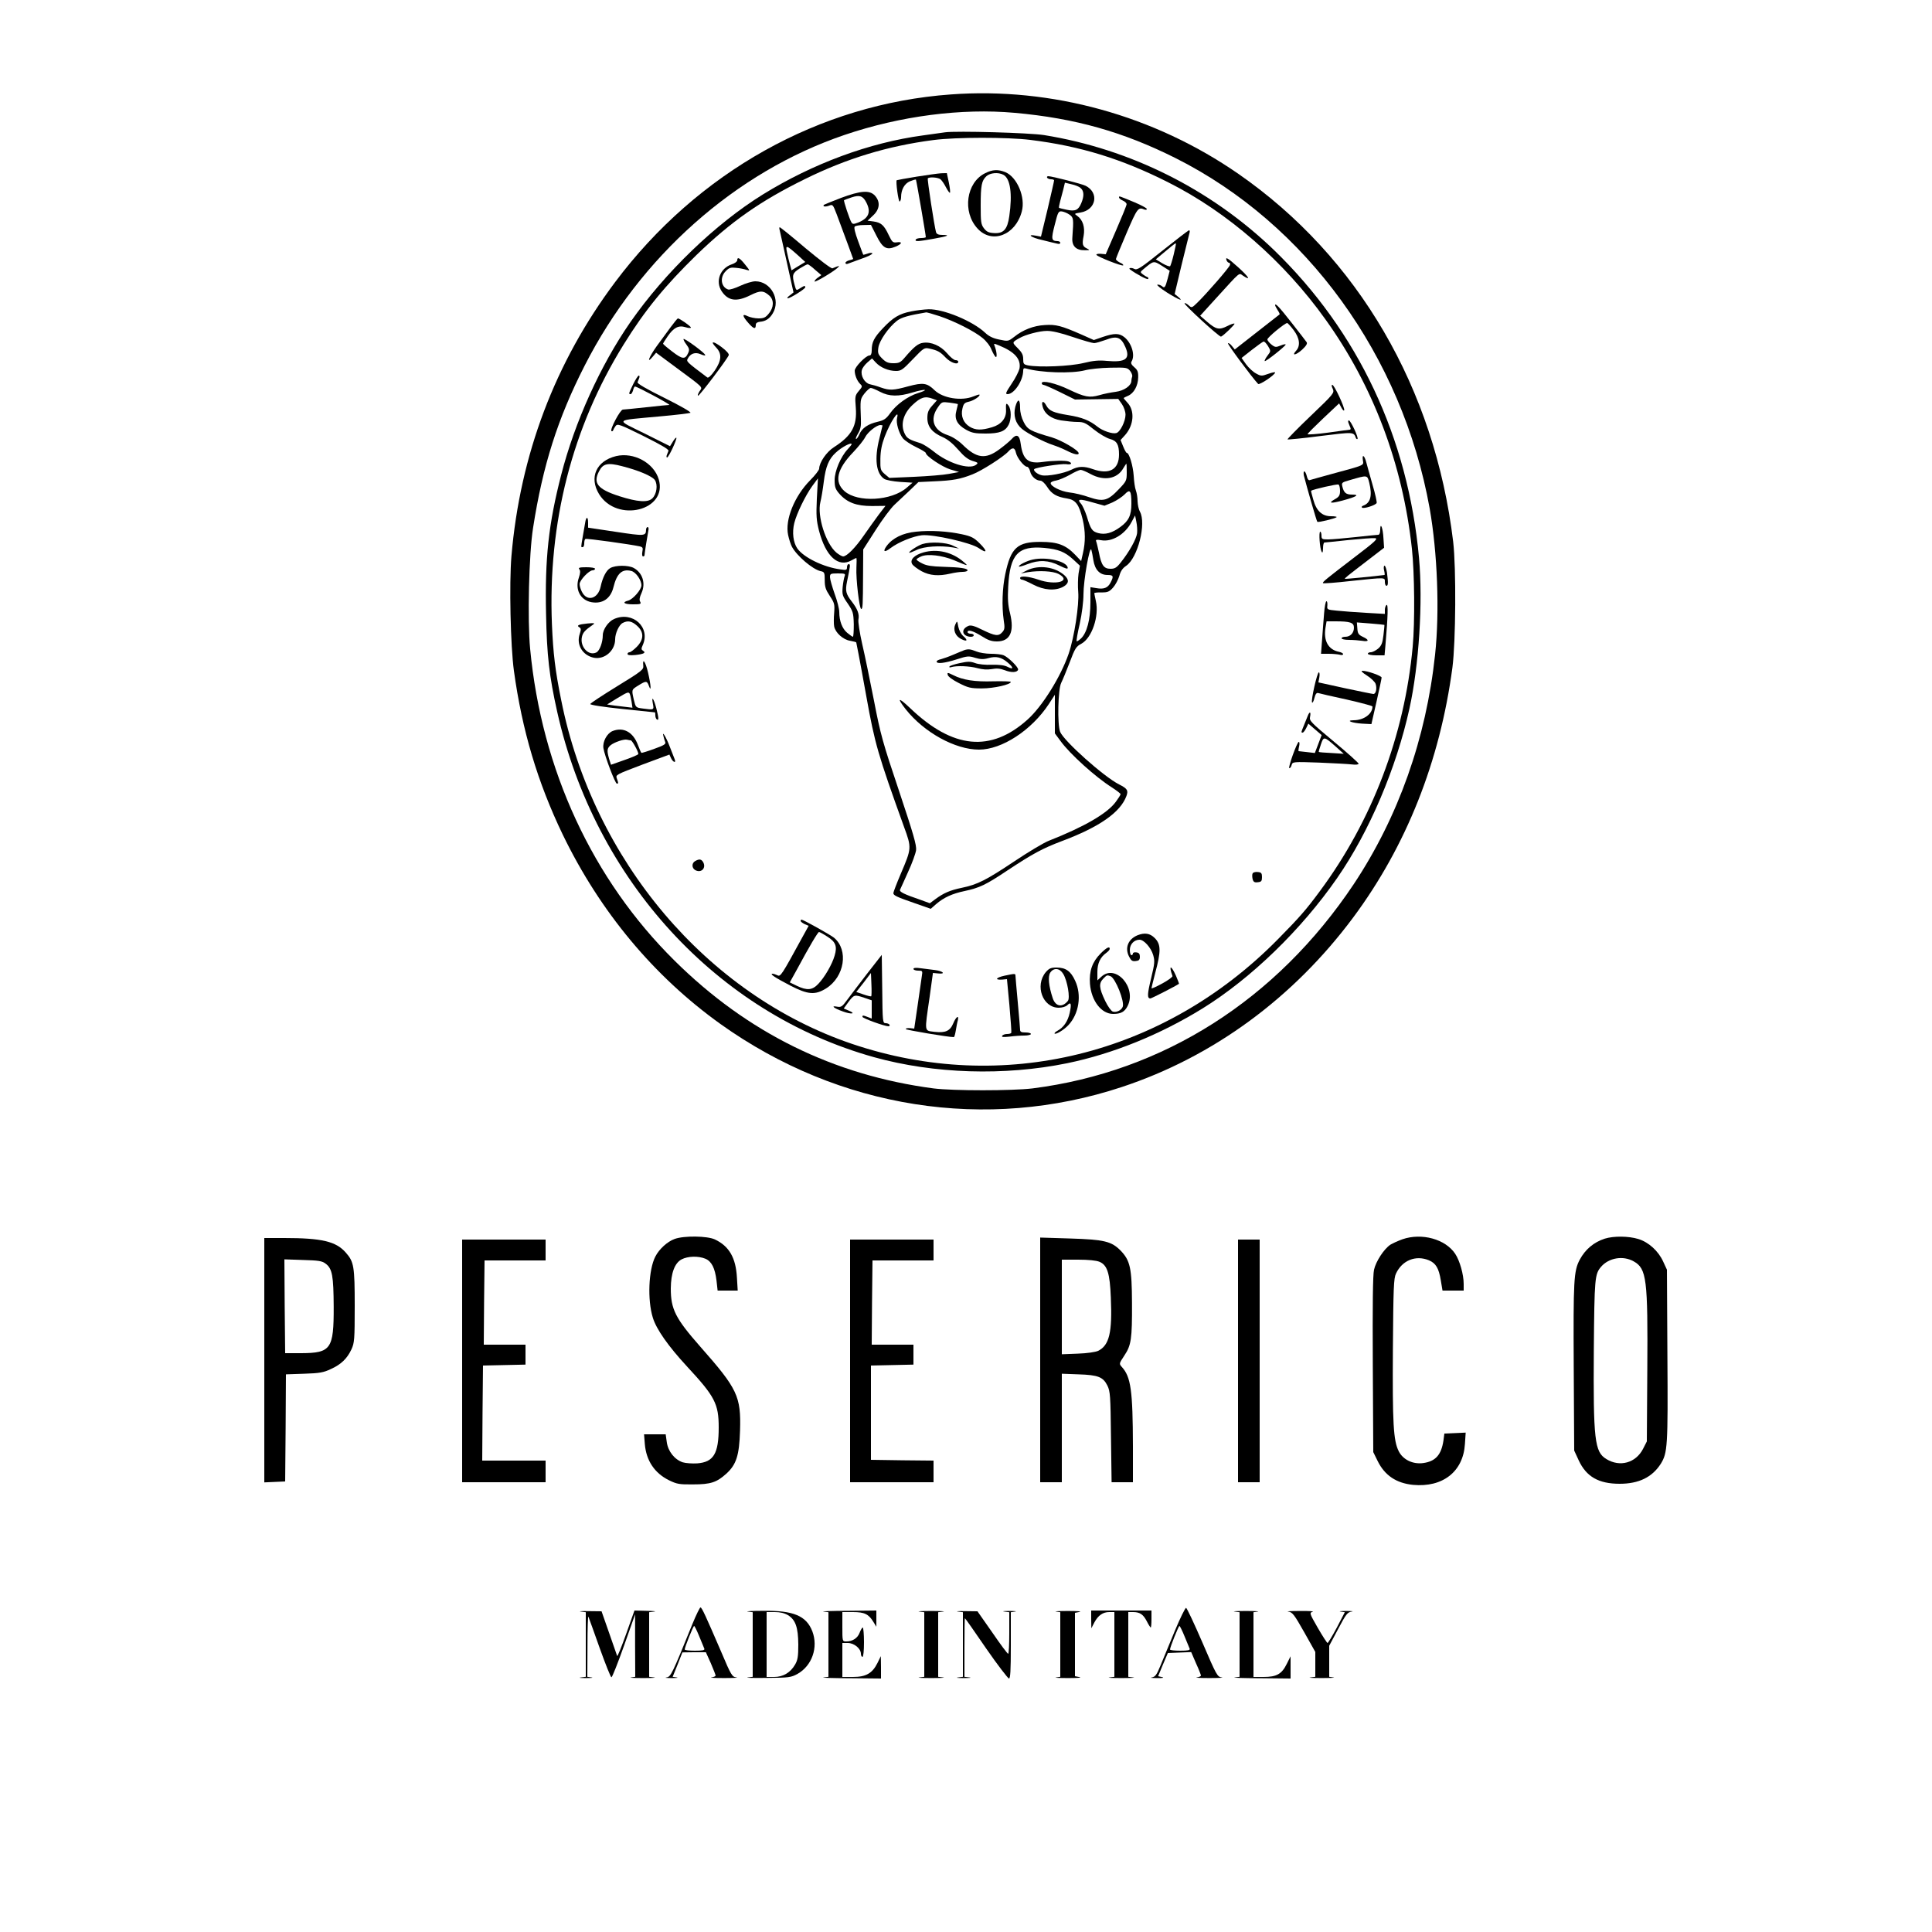 <?xml version="1.0" standalone="no"?>
<!DOCTYPE svg PUBLIC "-//W3C//DTD SVG 20010904//EN"
 "http://www.w3.org/TR/2001/REC-SVG-20010904/DTD/svg10.dtd">
<svg version="1.0" xmlns="http://www.w3.org/2000/svg"
 width="1250pt" height="1250pt" viewBox="0 0 1250 1250"
 preserveAspectRatio="xMidYMid meet">

<g transform="translate(0,1250) scale(0.1,-0.1)"
fill="#000000" stroke="none">
<path d="M6152 11889 c-850 -61 -1639 -503 -2172 -1214 -389 -519 -615 -1118
-671 -1773 -15 -178 -6 -581 16 -742 53 -386 153 -721 316 -1060 242 -500 590
-917 1020 -1225 768 -549 1721 -698 2597 -408 590 195 1110 576 1498 1098 343
462 560 1009 641 1615 22 168 25 645 5 815 -119 992 -615 1842 -1388 2379
-546 379 -1211 563 -1862 515z m413 -119 c391 -35 701 -123 1039 -292 848
-425 1469 -1281 1646 -2268 50 -285 65 -665 35 -945 -58 -544 -238 -1051 -526
-1485 -499 -748 -1233 -1215 -2079 -1322 -132 -16 -513 -16 -640 0 -646 85
-1205 360 -1676 827 -530 524 -860 1235 -934 2017 -18 186 -8 614 19 783 63
404 159 707 334 1050 360 706 975 1252 1681 1492 362 123 757 174 1101 143z"/>
<path d="M6115 11644 c-16 -2 -81 -11 -143 -20 -348 -47 -712 -182 -1036 -382
-308 -191 -633 -504 -858 -827 -194 -280 -359 -645 -447 -987 -82 -319 -106
-540 -98 -901 5 -268 21 -403 72 -632 244 -1090 1035 -1952 2050 -2235 389
-108 843 -122 1250 -39 296 61 601 185 875 354 316 196 640 510 872 845 208
300 382 710 467 1095 62 281 88 689 62 976 -71 778 -394 1464 -937 1990 -409
394 -930 655 -1489 745 -95 15 -565 28 -640 18z m550 -49 c324 -40 591 -122
894 -275 384 -193 748 -510 1017 -887 309 -431 499 -935 559 -1483 17 -156 20
-475 5 -635 -53 -574 -262 -1124 -600 -1580 -90 -122 -132 -170 -273 -313
-738 -749 -1781 -1005 -2754 -676 -939 318 -1675 1187 -1882 2224 -39 192 -52
303 -60 490 -27 659 132 1277 464 1811 138 223 269 382 473 581 224 216 411
347 697 488 273 135 540 216 835 254 146 19 478 19 625 1z"/>
<path d="M6373 11379 c-121 -60 -148 -249 -49 -357 93 -103 247 -44 287 110
25 91 -30 222 -106 254 -47 19 -83 18 -132 -7z m119 -10 c45 -24 59 -124 38
-268 -12 -85 -37 -113 -99 -109 -35 2 -48 9 -65 31 -19 25 -21 42 -21 145 0
133 6 163 37 192 24 22 77 27 110 9z"/>
<path d="M5930 11357 c-69 -11 -126 -22 -128 -23 -8 -5 11 -143 19 -138 5 3 9
15 9 28 0 49 22 88 57 103 20 8 37 13 39 11 3 -3 64 -358 64 -372 0 -3 -13 -6
-29 -6 -17 0 -33 -4 -36 -10 -8 -14 15 -13 114 5 93 16 113 25 58 25 -25 0
-37 5 -41 18 -11 40 -58 344 -53 348 11 11 67 6 82 -6 9 -8 25 -31 36 -53 11
-21 23 -37 25 -34 3 3 0 32 -7 66 l-13 61 -36 -1 c-19 -1 -91 -11 -160 -22z"/>
<path d="M6775 11350 c3 -5 15 -10 26 -10 10 0 19 -3 19 -7 0 -5 -19 -88 -42
-186 l-43 -178 -32 6 c-64 12 -32 -12 40 -28 39 -10 82 -20 95 -23 13 -4 22
-2 22 5 0 6 -8 11 -17 11 -41 1 -43 12 -19 105 21 84 24 90 47 87 13 -2 35
-11 49 -21 26 -19 27 -25 18 -149 -4 -54 24 -82 81 -81 33 0 34 1 14 11 -29
14 -33 26 -22 82 10 55 -5 104 -41 129 -21 15 -21 15 21 22 101 17 122 128 33
173 -23 12 -218 62 -241 62 -8 0 -11 -4 -8 -10z m217 -67 c22 -19 23 -52 4
-97 -19 -46 -39 -55 -95 -43 -25 5 -47 11 -49 12 -2 2 1 20 7 42 6 21 15 57
21 79 l10 42 42 -10 c24 -5 51 -16 60 -25z"/>
<path d="M5440 11219 c-57 -22 -106 -42 -109 -44 -11 -11 8 -15 32 -6 25 10
26 8 51 -57 52 -140 106 -285 106 -287 0 -2 -11 -6 -25 -9 -14 -4 -25 -11 -25
-17 0 -6 7 -9 14 -6 8 3 49 18 90 33 42 14 73 30 70 35 -2 4 -16 4 -31 -2 -14
-5 -27 -8 -28 -7 -1 2 -16 41 -33 88 -20 54 -28 88 -22 94 5 5 31 10 57 10
l48 1 35 -69 c41 -82 66 -96 124 -72 43 18 47 34 8 28 -25 -3 -30 1 -52 47
-30 64 -49 81 -98 88 l-39 5 35 33 c45 41 49 90 12 130 -34 36 -91 32 -220
-16z m165 -29 c32 -62 16 -102 -53 -130 -29 -11 -35 -11 -43 1 -12 19 -52 139
-48 144 2 1 24 10 49 18 52 17 73 10 95 -33z"/>
<path d="M7240 11223 c0 -6 11 -15 25 -21 14 -6 25 -17 24 -24 0 -7 -31 -83
-68 -168 l-67 -155 -33 3 c-18 1 -30 -2 -27 -7 8 -13 166 -75 173 -68 3 4 -6
12 -21 18 -14 7 -26 17 -26 23 1 6 32 83 70 171 68 158 74 166 113 150 9 -4
17 -3 17 3 0 5 -35 24 -77 42 -106 44 -103 43 -103 33z"/>
<path d="M5044 11013 c2 -10 24 -105 47 -211 l43 -194 -24 -19 c-14 -10 -20
-19 -13 -19 16 0 113 61 113 71 0 13 -7 11 -35 -7 -23 -15 -24 -15 -34 23 -18
64 -14 76 33 106 24 15 47 27 52 27 5 -1 27 -16 48 -36 l40 -34 -22 -16 c-12
-8 -22 -19 -22 -25 0 -10 124 64 150 89 16 15 12 15 -34 -4 -8 -3 -79 51 -174
130 -88 75 -164 136 -167 136 -3 0 -4 -8 -1 -17z m119 -165 l47 -43 -45 -27
-44 -27 -10 37 c-6 20 -14 56 -19 79 -11 50 -5 49 71 -19z"/>
<path d="M7523 10880 c-145 -116 -165 -129 -184 -120 -17 10 -41 7 -28 -3 40
-30 111 -68 117 -62 4 4 2 10 -4 12 -6 2 -20 10 -30 18 -18 14 -18 15 6 35 65
54 63 54 118 20 l50 -32 -13 -50 c-16 -60 -20 -65 -39 -48 -9 6 -21 10 -28 8
-6 -2 22 -25 63 -51 77 -48 112 -61 71 -27 l-22 18 45 189 c25 103 48 196 51
206 3 9 2 17 -3 17 -4 0 -81 -59 -170 -130z m71 -26 c-9 -38 -20 -72 -23 -76
-4 -4 -26 4 -50 18 l-43 26 38 32 c21 17 50 41 64 53 14 12 26 20 28 18 2 -1
-5 -33 -14 -71z"/>
<path d="M4770 10816 c0 -8 -16 -20 -35 -26 -76 -25 -108 -110 -66 -174 42
-63 96 -71 186 -26 64 32 85 31 123 -3 31 -28 29 -77 -4 -116 -21 -26 -33 -31
-67 -31 -23 0 -54 7 -69 14 -39 20 -36 1 6 -46 33 -37 46 -40 46 -9 0 11 10
17 26 19 37 3 63 19 84 55 53 87 -12 207 -113 207 -19 0 -63 -13 -97 -29 -34
-16 -69 -27 -79 -24 -47 16 -55 80 -15 119 21 22 32 25 67 21 23 -2 53 -8 67
-13 24 -7 23 -6 -9 34 -34 43 -51 53 -51 28z"/>
<path d="M7936 10815 c4 -8 10 -15 16 -15 5 0 8 -6 6 -14 -3 -16 -154 -189
-212 -245 -35 -34 -36 -34 -56 -16 -11 10 -23 16 -26 13 -7 -7 226 -220 236
-216 16 6 92 80 87 84 -3 3 -24 -4 -47 -16 -52 -26 -72 -22 -130 28 l-45 39
99 109 c169 185 149 169 180 149 52 -34 36 -7 -31 54 -69 62 -87 73 -77 46z"/>
<path d="M8250 10525 c0 -3 7 -17 16 -31 9 -13 15 -26 13 -28 -2 -1 -68 -53
-147 -115 l-143 -112 -19 23 c-10 13 -21 20 -25 17 -5 -5 154 -219 195 -263 9
-9 110 59 110 74 0 4 -20 0 -45 -9 -42 -15 -47 -15 -79 3 -19 10 -47 36 -64
59 l-29 41 66 52 c36 28 71 53 76 54 6 2 18 -12 29 -29 19 -32 19 -33 -4 -63
-12 -16 -20 -32 -17 -34 5 -6 130 93 135 106 2 5 -12 3 -31 -5 -32 -13 -37
-13 -61 6 -14 11 -26 26 -26 33 0 13 113 106 128 106 4 0 23 -21 42 -46 39
-52 45 -101 16 -133 -32 -35 -2 -30 38 6 27 25 36 40 30 49 -5 7 -49 65 -99
128 -80 102 -105 128 -105 111z"/>
<path d="M5894 10485 c-76 -15 -116 -39 -182 -109 -57 -60 -72 -90 -72 -142 0
-23 -5 -34 -15 -34 -22 0 -95 -74 -95 -98 0 -29 15 -66 35 -86 16 -15 15 -18
-9 -46 -24 -29 -25 -35 -19 -108 9 -118 -26 -181 -141 -255 -49 -31 -95 -99
-96 -139 0 -9 -26 -43 -58 -75 -102 -103 -164 -256 -143 -354 6 -28 17 -62 25
-77 32 -59 133 -145 184 -157 26 -5 28 -9 28 -59 0 -43 6 -61 33 -102 30 -45
32 -54 28 -109 -3 -33 -3 -73 0 -88 8 -41 58 -86 104 -93 21 -4 39 -8 39 -11
0 -2 7 -36 15 -76 8 -40 30 -162 50 -272 55 -307 75 -376 244 -845 50 -136 49
-139 -20 -301 -27 -63 -49 -121 -49 -127 0 -15 18 -24 139 -66 l103 -36 34 30
c50 43 104 68 185 85 97 21 136 39 278 134 165 109 227 142 351 189 243 91
379 186 418 292 13 36 6 48 -48 75 -100 51 -356 280 -381 340 -19 48 -14 276
7 317 9 18 34 78 55 133 34 90 41 102 75 120 68 36 117 179 94 277 -5 24 -10
46 -10 50 0 3 21 6 47 5 40 0 50 4 75 32 15 17 33 51 40 75 8 30 21 50 44 65
76 52 132 275 89 351 -8 14 -14 44 -15 67 0 23 -5 54 -11 70 -6 15 -12 58 -14
94 -4 64 -29 149 -45 149 -4 0 -14 19 -23 41 l-17 42 30 33 c56 64 63 157 15
208 -14 15 -25 29 -25 30 0 2 13 9 28 15 38 16 65 65 66 119 1 36 -4 48 -25
66 -19 16 -24 27 -18 37 25 40 1 120 -47 158 -33 26 -65 26 -139 1 l-58 -20
-81 36 c-128 56 -164 66 -236 61 -73 -4 -142 -31 -199 -77 -38 -29 -39 -29
-96 -17 -40 8 -67 21 -91 44 -81 76 -269 154 -366 152 -29 -1 -81 -7 -114 -14z
m183 -30 c99 -33 227 -98 279 -141 25 -20 50 -52 60 -79 11 -25 23 -45 28 -45
8 0 4 39 -9 72 -7 17 -5 17 31 2 100 -41 141 -88 130 -149 -4 -17 -26 -62 -51
-98 -38 -57 -42 -67 -26 -67 43 0 101 88 101 153 0 13 5 17 18 13 97 -28 295
-34 381 -12 29 8 103 16 164 17 105 2 111 1 129 -21 10 -13 16 -30 13 -37 -3
-8 -5 -20 -5 -27 0 -31 -47 -64 -101 -71 -30 -4 -78 -13 -107 -22 -64 -18 -94
-12 -197 37 -83 40 -175 62 -175 41 0 -6 5 -11 11 -11 6 0 54 -21 107 -47 l97
-48 140 2 140 2 24 -34 c13 -19 23 -49 23 -68 0 -43 -35 -113 -60 -119 -25 -7
-89 15 -121 41 -51 41 -101 61 -189 75 -98 16 -124 28 -143 63 -17 32 -33 29
-24 -4 11 -49 54 -82 120 -93 33 -5 81 -10 106 -10 40 0 54 -6 108 -50 34 -27
80 -54 102 -60 45 -12 59 -36 59 -101 0 -97 -63 -132 -170 -94 -57 20 -93 19
-138 -4 -48 -24 -155 -44 -192 -36 -28 6 -58 31 -48 40 11 11 176 36 206 32
33 -6 44 6 16 17 -20 8 -104 6 -169 -3 -93 -13 -127 15 -141 117 -7 58 -27 68
-60 30 -10 -11 -45 -41 -78 -65 -90 -67 -148 -59 -239 31 -28 27 -64 50 -96
61 -91 30 -117 101 -64 178 26 38 27 38 77 32 28 -4 52 -8 53 -9 1 -1 -3 -19
-9 -42 -15 -54 4 -91 62 -124 38 -21 58 -25 126 -25 91 0 128 14 150 57 18 35
18 99 -1 124 -15 20 -18 16 -16 -31 2 -51 -31 -92 -90 -109 -69 -21 -107 -20
-145 3 -41 25 -59 69 -47 118 7 31 14 38 41 44 30 6 77 37 69 46 -2 2 -20 -4
-40 -12 -76 -31 -196 -12 -250 40 -49 48 -75 51 -169 26 -98 -27 -122 -28
-179 -8 -24 9 -56 18 -71 21 -34 8 -61 55 -52 91 3 14 20 36 36 50 l30 26 24
-26 c30 -33 83 -55 131 -55 33 0 44 8 109 76 69 72 74 76 106 69 55 -12 71
-21 107 -59 33 -34 81 -49 81 -26 0 6 -8 10 -18 10 -10 0 -34 20 -54 44 -42
49 -103 76 -156 68 -32 -4 -60 -27 -118 -95 -27 -32 -37 -37 -73 -37 -34 0
-49 6 -73 30 -27 27 -30 36 -25 71 6 45 67 132 121 174 29 22 76 35 189 54 5
0 42 -10 84 -24z m863 -135 c65 -22 128 -40 139 -40 10 0 44 10 75 21 72 28
99 18 127 -46 34 -77 2 -101 -120 -90 -50 5 -87 2 -152 -14 -87 -21 -285 -29
-358 -15 -28 6 -31 10 -31 41 0 27 -8 43 -36 71 -37 37 -37 37 11 64 39 23
131 47 178 47 31 1 91 -13 167 -39z m-1246 -355 c59 -31 120 -32 211 -4 36 11
72 18 78 16 7 -2 -13 -11 -43 -20 -67 -21 -141 -74 -181 -131 -26 -36 -39 -45
-81 -55 -62 -14 -101 -41 -118 -81 -7 -16 -16 -30 -21 -30 -5 0 1 16 13 36 16
27 20 49 18 92 -5 128 -5 129 23 166 16 20 34 36 41 36 7 0 34 -11 60 -25z
m341 -45 l27 -10 -31 -35 c-25 -28 -31 -45 -31 -80 0 -55 31 -94 99 -123 33
-15 65 -41 101 -82 37 -43 63 -63 92 -72 37 -11 39 -13 22 -26 -44 -32 -180
11 -272 86 -30 24 -68 48 -85 54 -72 22 -89 32 -102 59 -31 59 -12 132 49 189
53 50 81 59 131 40z m-231 -124 c-8 -31 11 -97 37 -131 12 -15 50 -40 85 -57
35 -17 64 -34 64 -39 0 -19 106 -90 158 -106 l57 -17 -65 -12 c-36 -7 -137
-15 -226 -19 l-160 -7 -30 25 c-27 24 -29 29 -28 99 1 52 9 93 28 143 36 95
97 187 80 121z m-94 -49 c0 -2 -9 -39 -20 -82 -34 -133 -22 -230 32 -264 11
-7 57 -16 102 -19 l80 -5 -37 -32 c-99 -86 -317 -98 -403 -23 -68 60 -50 142
57 253 33 35 68 78 77 97 17 33 74 78 98 78 8 0 14 -2 14 -3z m-200 -121 c0
-3 -11 -17 -25 -32 -46 -49 -85 -142 -85 -200 0 -45 5 -59 30 -88 51 -58 111
-80 212 -80 l87 1 -43 -56 c-23 -31 -66 -91 -96 -134 -55 -80 -111 -137 -135
-137 -7 0 -27 11 -44 25 -69 59 -125 237 -103 327 6 23 16 83 22 132 12 96 32
146 77 187 38 36 103 70 103 55z m1063 -55 c7 -33 53 -91 72 -91 7 0 16 -13
20 -30 7 -32 38 -60 67 -60 10 0 29 -18 43 -40 29 -46 62 -65 128 -75 57 -9
78 -38 102 -136 18 -77 18 -146 2 -216 l-12 -53 -40 42 c-60 62 -112 82 -220
82 -153 1 -195 -37 -231 -209 -19 -88 -23 -208 -10 -298 8 -49 6 -60 -9 -77
-25 -28 -46 -25 -127 14 -50 25 -75 33 -91 27 -31 -12 -44 -36 -28 -55 15 -18
61 -22 61 -6 0 6 -9 10 -20 10 -11 0 -20 5 -20 10 0 19 35 9 90 -25 42 -27 65
-35 100 -35 85 0 114 62 85 182 -14 54 -16 95 -12 172 11 210 64 267 235 251
91 -9 131 -25 186 -75 l43 -40 -9 -52 c-4 -29 -5 -82 -2 -118 7 -81 -25 -292
-62 -400 -51 -148 -169 -338 -264 -424 -239 -216 -485 -192 -762 73 -76 72
-88 69 -28 -8 119 -150 320 -261 474 -261 148 0 340 125 452 295 l39 60 0
-125 0 -125 37 -50 c61 -84 225 -232 331 -299 31 -20 57 -40 57 -44 0 -5 -14
-27 -31 -50 -55 -75 -203 -161 -434 -252 -33 -13 -133 -73 -221 -132 -183
-122 -239 -151 -341 -172 -77 -16 -118 -34 -172 -74 l-35 -26 -60 22 c-106 36
-138 52 -133 65 3 7 27 58 52 115 26 56 49 120 52 141 4 32 -17 104 -110 383
-105 312 -120 365 -162 583 -26 132 -60 298 -77 370 -16 71 -27 142 -24 157 7
35 -6 68 -43 116 -38 49 -43 69 -31 128 22 106 23 114 11 114 -6 0 -11 -9 -11
-20 0 -18 -5 -20 -42 -14 -109 14 -238 77 -279 135 -27 39 -35 104 -20 165 16
63 72 178 116 239 l37 50 -7 -130 c-5 -113 -3 -141 14 -209 44 -167 125 -240
211 -191 14 8 27 14 30 15 3 0 3 -28 1 -62 -4 -72 19 -268 31 -268 10 0 11 21
12 225 l1 160 80 125 c44 69 99 143 123 165 24 22 68 64 99 93 l55 53 105 5
c118 5 167 14 245 45 58 22 202 114 232 148 26 29 42 26 49 -8z m717 -127 c0
-53 -2 -58 -51 -109 -71 -75 -100 -83 -192 -52 -39 14 -98 28 -129 31 -56 7
-123 41 -120 61 0 6 16 13 35 16 18 3 58 20 89 37 30 18 62 32 70 32 8 0 37
-12 64 -27 87 -47 173 -32 212 38 10 16 18 29 20 29 1 0 2 -25 2 -56z m30
-202 c0 -77 -17 -112 -72 -152 -53 -39 -98 -51 -143 -39 -39 11 -48 23 -74
110 -11 33 -27 69 -37 80 -28 31 -10 33 73 9 l79 -22 51 21 c28 13 63 36 79
52 35 37 44 26 44 -59z m37 -192 c-5 -38 -50 -119 -104 -187 -28 -36 -40 -43
-68 -43 -43 0 -59 22 -75 105 -7 33 -15 66 -18 73 -4 10 3 12 31 7 71 -14 157
38 199 119 l22 41 8 -40 c5 -22 7 -56 5 -75z m-283 -174 c10 -62 41 -96 91
-96 39 0 42 -8 20 -50 -18 -34 -43 -44 -93 -35 l-37 6 0 -98 c0 -112 -23 -198
-61 -234 -13 -12 -26 -20 -28 -18 -3 2 6 54 20 114 14 64 24 143 24 190 0 89
40 317 51 288 3 -10 9 -40 13 -67z m-1609 -103 c-4 -10 -10 -42 -13 -71 -4
-49 -2 -57 33 -107 34 -51 37 -59 39 -135 0 -44 -2 -80 -6 -80 -3 0 -20 12
-37 26 -32 27 -51 76 -51 135 0 19 -13 72 -30 117 -16 46 -30 94 -30 107 0 23
3 25 51 25 45 0 50 -2 44 -17z"/>
<path d="M6569 9868 c-14 -56 1 -108 43 -143 36 -30 144 -86 203 -105 22 -7
61 -23 87 -36 47 -24 78 -31 77 -16 -1 19 -110 83 -173 102 -138 40 -159 51
-183 100 -14 27 -23 62 -23 92 0 59 -15 62 -31 6z"/>
<path d="M5927 9060 c-85 -8 -152 -41 -190 -92 -28 -38 -15 -45 25 -14 50 38
146 77 203 83 73 7 316 -48 367 -83 55 -38 59 -22 7 30 -37 37 -54 46 -114 59
-93 20 -203 27 -298 17z"/>
<path d="M5968 8980 c-29 -9 -92 -50 -85 -56 2 -2 23 6 48 18 47 23 152 30
234 16 l40 -7 -40 19 c-42 21 -145 26 -197 10z"/>
<path d="M5975 8926 c-60 -17 -90 -48 -73 -76 7 -11 34 -31 61 -46 53 -28 109
-33 187 -15 25 6 60 11 78 11 17 0 32 4 32 10 0 13 -50 20 -160 23 -69 2 -105
7 -132 21 -21 10 -38 22 -38 26 0 4 14 13 30 20 43 18 134 7 211 -24 94 -40
97 -40 64 -12 -73 64 -171 87 -260 62z"/>
<path d="M6683 8880 c-39 -8 -98 -38 -90 -46 2 -2 27 5 55 16 75 29 137 26
206 -9 43 -21 56 -25 54 -13 -8 41 -137 71 -225 52z"/>
<path d="M6645 8810 l-40 -20 45 8 c75 12 162 7 198 -11 89 -47 -17 -77 -131
-37 -61 21 -117 26 -117 10 0 -5 5 -10 11 -10 6 0 39 -14 73 -32 71 -37 142
-42 194 -15 38 21 41 45 10 74 -62 56 -167 70 -243 33z"/>
<path d="M6181 8460 c-16 -34 -1 -75 37 -94 39 -20 47 -10 15 18 -15 13 -28
38 -33 62 -7 39 -7 39 -19 14z"/>
<path d="M6240 8294 c-8 -3 -40 -16 -70 -29 -30 -13 -67 -26 -82 -30 -16 -3
-28 -10 -28 -15 0 -17 51 -11 130 14 68 22 78 23 119 10 34 -10 54 -11 86 -2
50 14 84 6 124 -28 40 -33 40 -49 1 -29 -21 11 -53 15 -103 14 -41 -2 -88 3
-108 11 -30 11 -47 11 -98 0 -34 -7 -64 -17 -68 -22 -3 -6 2 -8 13 -4 34 10
118 7 168 -7 34 -9 63 -11 93 -6 32 6 54 4 83 -7 42 -17 81 -16 87 3 5 14 -64
82 -95 94 -13 5 -49 9 -81 9 -32 0 -75 7 -94 15 -37 15 -51 17 -77 9z"/>
<path d="M6132 8133 c2 -10 31 -32 71 -52 61 -31 76 -35 150 -35 77 0 187 25
187 42 0 4 -51 5 -112 4 -121 -4 -198 8 -261 40 -37 18 -39 18 -35 1z"/>
<path d="M4339 10383 c-23 -32 -64 -88 -91 -124 -48 -67 -68 -118 -25 -67 l22
26 120 -89 c197 -146 181 -130 160 -162 -9 -15 -13 -27 -8 -27 10 0 188 236
198 262 3 8 -14 28 -46 52 -56 42 -77 41 -36 -2 39 -40 36 -84 -9 -150 -24
-34 -41 -49 -48 -44 -137 103 -136 103 -126 122 17 33 48 43 81 29 51 -21 41
-5 -32 50 -39 29 -73 50 -76 48 -3 -3 5 -19 18 -36 19 -26 21 -34 11 -56 -19
-42 -37 -40 -102 10 -33 25 -60 48 -60 51 0 3 13 24 29 47 39 57 71 74 116 60
19 -6 35 -7 35 -2 0 8 -73 59 -84 59 -3 0 -24 -26 -47 -57z"/>
<path d="M4097 10015 c-30 -62 -31 -65 -17 -65 5 0 12 11 16 25 3 14 9 25 13
24 16 -1 234 -118 221 -119 -8 0 -76 -7 -150 -15 -74 -8 -142 -15 -150 -15
-17 0 -85 -128 -74 -139 4 -3 9 -1 11 5 2 6 9 19 16 28 12 16 27 11 180 -65
112 -56 166 -87 162 -96 -3 -7 -8 -20 -11 -28 -3 -8 -2 -15 2 -15 11 1 66 121
60 128 -3 2 -13 -9 -23 -26 l-18 -29 -164 82 c-192 95 -203 83 99 111 102 9
191 20 197 23 7 4 -66 46 -167 96 -119 59 -179 94 -175 102 3 7 8 20 11 28 3
8 2 15 -3 15 -5 0 -21 -25 -36 -55z"/>
<path d="M8623 9984 c11 -26 8 -31 -143 -175 -85 -81 -152 -150 -150 -152 3
-2 99 7 213 22 218 27 215 27 230 -14 3 -5 7 -8 10 -5 8 8 -44 120 -56 120 -5
0 -6 -8 -2 -17 4 -10 9 -24 12 -30 3 -7 1 -13 -3 -13 -5 0 -69 -9 -141 -19
-73 -10 -133 -14 -133 -10 0 4 46 50 102 103 l102 96 15 -28 c8 -15 16 -22 18
-16 5 15 -64 164 -77 164 -6 0 -5 -10 3 -26z"/>
<path d="M3986 9549 c-128 -31 -176 -138 -110 -246 116 -188 446 -106 386 96
-32 107 -162 177 -276 150z m38 -65 c107 -27 196 -65 213 -90 20 -31 12 -90
-16 -118 -29 -29 -96 -24 -215 14 -139 45 -171 84 -130 161 25 50 56 57 148
33z"/>
<path d="M8818 9521 c5 -33 15 -29 -196 -86 -74 -20 -140 -39 -147 -41 -8 -4
-16 6 -20 25 -4 17 -11 31 -16 31 -5 0 -6 -12 -3 -27 20 -78 82 -294 87 -299
5 -6 115 21 125 30 3 3 -13 6 -36 6 -58 0 -95 34 -115 107 -9 31 -16 58 -14
58 12 9 170 45 177 40 6 -3 10 -22 10 -41 0 -28 -6 -38 -30 -52 -50 -28 -34
-32 48 -10 89 24 112 38 60 38 -39 0 -53 11 -63 52 -6 25 -4 27 49 42 114 33
112 34 125 -17 21 -85 8 -132 -40 -149 -8 -3 -11 -8 -7 -12 9 -10 89 15 95 30
2 6 -9 58 -26 115 -16 57 -35 123 -41 147 -12 47 -29 57 -22 13z"/>
<path d="M3786 9118 c-3 -18 -10 -60 -16 -92 -12 -72 -12 -66 0 -66 6 0 10 11
10 24 0 14 3 27 8 29 6 5 297 -36 351 -48 20 -5 22 -10 17 -35 -3 -17 -1 -30
4 -30 6 0 10 3 10 8 0 11 20 134 25 160 3 12 1 22 -5 22 -5 0 -10 -8 -10 -17
-1 -42 -9 -42 -195 -14 l-180 27 0 32 c0 42 -13 41 -19 0z"/>
<path d="M8930 9073 c0 -20 -5 -33 -12 -33 -7 0 -74 -7 -148 -15 -74 -8 -154
-15 -177 -15 -39 0 -43 2 -43 25 0 14 -4 25 -8 25 -11 0 -3 -109 9 -130 6 -10
8 -3 9 23 0 20 4 37 9 37 4 0 75 7 156 16 81 8 159 14 172 12 21 -2 -1 -23
-129 -120 -192 -147 -214 -165 -208 -171 3 -3 84 3 180 14 229 24 220 24 220
-6 0 -14 5 -25 10 -25 12 0 12 19 4 84 -4 25 -11 46 -16 46 -5 0 -7 -13 -3
-30 4 -16 5 -30 3 -30 -57 -8 -254 -27 -256 -25 -4 3 7 12 158 128 l95 73 -4
60 c-3 66 -20 111 -21 57z"/>
<path d="M3949 8825 c-26 -14 -50 -60 -63 -121 -17 -79 -88 -99 -121 -33 -8
15 -15 38 -15 50 0 25 61 89 84 89 9 0 16 5 16 10 0 6 -25 10 -56 10 -45 0
-54 -3 -46 -13 8 -9 7 -25 -3 -55 -26 -75 9 -144 81 -158 72 -13 125 23 143
97 22 89 56 120 115 105 30 -7 66 -59 66 -93 0 -28 -55 -91 -86 -99 -43 -11
-25 -24 31 -24 49 0 55 2 47 17 -7 11 -4 29 9 57 28 63 6 131 -52 162 -35 18
-116 18 -150 -1z"/>
<path d="M8567 8533 c-4 -43 -9 -120 -13 -170 l-7 -93 49 0 c27 0 59 -3 72 -6
12 -4 22 -2 22 4 0 5 -12 12 -28 15 -68 14 -100 71 -86 156 l7 41 57 0 c96 0
120 -8 120 -41 0 -34 -23 -59 -56 -59 -13 0 -24 -4 -24 -10 0 -5 21 -10 48
-10 26 0 64 -3 85 -6 45 -8 48 6 4 26 -27 13 -33 21 -35 54 l-3 39 88 -7 c48
-4 89 -8 90 -9 1 -1 -2 -31 -6 -66 -6 -52 -13 -69 -35 -88 -15 -12 -36 -23
-47 -23 -10 0 -19 -4 -19 -10 0 -5 24 -10 54 -10 l54 0 6 68 c16 189 18 265 7
258 -6 -4 -11 -19 -11 -32 l0 -26 -122 7 c-68 4 -152 10 -188 14 -64 6 -65 7
-62 34 1 15 -1 27 -6 27 -5 0 -12 -35 -15 -77z"/>
<path d="M3973 8495 c-37 -16 -73 -68 -73 -105 0 -45 -20 -100 -41 -111 -50
-26 -108 36 -94 100 6 28 19 43 71 79 16 11 11 12 -35 8 -59 -6 -73 -13 -52
-25 11 -7 11 -15 2 -42 -24 -70 18 -140 93 -155 69 -12 136 47 136 120 0 38
25 93 48 105 33 18 60 13 94 -18 45 -40 45 -88 -2 -136 -19 -19 -40 -35 -47
-35 -7 0 -13 -5 -13 -11 0 -8 17 -10 50 -7 56 6 72 15 50 28 -11 7 -12 13 -2
35 53 116 -64 223 -185 170z"/>
<path d="M4162 8193 c3 -25 -9 -35 -169 -133 -94 -58 -172 -109 -174 -115 -1
-6 82 -19 207 -32 115 -12 210 -22 212 -22 1 -1 2 -10 2 -20 0 -11 5 -23 10
-26 14 -8 12 10 -4 74 -17 63 -32 82 -22 29 8 -42 8 -42 -66 -32 -45 6 -45 7
-57 56 -15 67 -16 65 29 93 50 31 56 31 68 -2 17 -47 14 3 -5 85 -16 70 -37
100 -31 45z m-88 -181 c3 -5 8 -27 12 -50 l6 -41 -33 4 c-19 2 -56 7 -83 10
l-48 7 63 39 c68 41 75 44 83 31z"/>
<path d="M8843 8130 c26 -16 52 -41 57 -54 10 -28 3 -66 -14 -66 -6 0 -89 17
-183 37 l-173 38 6 32 c3 18 2 33 -3 33 -11 0 -52 -181 -44 -195 3 -5 10 7 15
28 7 27 14 36 25 33 9 -3 91 -22 184 -42 92 -21 167 -41 167 -45 0 -48 -56
-89 -122 -89 -55 -1 -10 -18 56 -22 l59 -3 33 145 c18 80 33 150 33 156 1 11
-92 44 -124 44 -12 0 -2 -11 28 -30z"/>
<path d="M8461 7868 c-5 -13 -16 -40 -25 -62 -18 -44 -19 -46 -8 -46 5 0 15
13 23 29 l14 29 43 -37 43 -37 -22 -58 -22 -58 -51 6 c-28 3 -52 6 -54 6 -2 0
-1 14 3 30 4 17 3 30 -2 30 -11 0 -72 -170 -61 -170 6 0 12 9 15 21 6 20 9 21
177 15 94 -4 190 -9 214 -12 24 -3 42 -1 42 5 0 5 -72 70 -160 143 -149 124
-160 135 -154 160 7 34 -3 37 -15 6z m184 -201 l49 -44 -79 5 c-44 2 -81 5
-82 7 -2 1 4 23 13 48 18 54 20 54 99 -16z"/>
<path d="M3963 7770 c-36 -15 -65 -69 -59 -110 7 -48 76 -230 87 -230 11 0 11
3 0 33 -9 24 -6 25 165 90 l175 65 11 -24 c13 -27 34 -33 23 -6 -4 9 -18 46
-32 82 -24 63 -52 108 -40 65 2 -11 8 -27 11 -36 6 -13 -9 -22 -71 -44 -43
-16 -80 -27 -83 -26 -3 2 -13 25 -23 52 -31 83 -94 117 -164 89z m118 -60 c9
0 49 -72 49 -88 0 -5 -40 -22 -89 -39 l-88 -31 -12 38 c-15 52 -14 68 9 88 24
20 89 42 108 36 8 -2 18 -4 23 -4z"/>
<path d="M4498 6929 c-24 -13 -23 -46 1 -59 38 -20 71 13 51 51 -12 21 -26 23
-52 8z"/>
<path d="M8105 6850 c-4 -6 -4 -22 -1 -36 5 -20 12 -25 34 -22 23 2 27 8 27
33 0 25 -4 31 -27 33 -14 2 -29 -2 -33 -8z"/>
<path d="M5180 6542 c0 -5 12 -14 26 -21 l26 -11 -43 -78 c-131 -240 -139
-253 -159 -242 -10 5 -25 10 -32 10 -20 -1 16 -25 116 -77 114 -59 160 -62
231 -18 119 75 147 248 51 328 -22 18 -199 117 -210 117 -3 0 -6 -4 -6 -8z
m173 -102 c54 -34 65 -63 47 -123 -16 -56 -64 -139 -105 -182 -39 -42 -73 -45
-140 -13 l-45 22 47 85 c80 149 135 241 142 241 4 0 28 -13 54 -30z"/>
<path d="M7360 6449 c-61 -25 -84 -82 -55 -138 13 -26 21 -32 43 -29 21 2 27
8 27 28 0 18 -6 26 -22 28 -13 2 -23 -1 -23 -7 0 -6 -4 -11 -10 -11 -5 0 -10
15 -10 34 0 37 28 66 63 66 28 0 74 -51 88 -99 11 -39 10 -54 -13 -149 -25
-103 -27 -132 -5 -132 7 0 168 82 185 95 1 1 -8 25 -20 53 -32 71 -48 69 -22
-3 2 -5 -27 -27 -66 -48 -38 -21 -70 -35 -70 -31 0 3 11 47 24 98 38 141 38
186 -3 227 -31 31 -65 36 -111 18z"/>
<path d="M7121 6331 c-54 -54 -75 -114 -69 -196 9 -111 74 -195 150 -195 50 0
74 13 93 50 62 120 -78 277 -170 190 l-25 -23 0 54 c0 57 19 97 59 125 11 8
21 19 21 25 0 19 -21 8 -59 -30z m64 -147 c32 -13 92 -163 79 -198 -9 -23 -41
-38 -64 -31 -11 4 -32 33 -49 68 -41 86 -43 115 -11 147 22 22 22 22 45 14z"/>
<path d="M5609 6199 c-52 -68 -111 -145 -130 -171 -30 -41 -37 -46 -64 -41
-42 8 -21 -10 38 -31 54 -20 89 -16 39 5 l-33 14 31 43 c36 47 38 48 103 26
l47 -16 0 -59 0 -59 -26 10 c-31 12 -34 12 -34 1 0 -9 143 -61 168 -61 7 0 10
5 7 10 -3 6 -15 10 -25 10 -19 0 -20 11 -22 221 l-3 221 -96 -123z m28 -145
c-2 -2 -25 3 -50 12 l-47 16 48 61 47 62 3 -74 c2 -40 1 -75 -1 -77z"/>
<path d="M5910 6231 c0 -6 14 -11 30 -11 29 0 30 -1 24 -37 -3 -21 -15 -105
-27 -188 l-22 -150 -28 3 c-15 1 -27 -1 -27 -6 0 -6 280 -53 311 -52 4 0 9 19
13 43 4 23 9 52 13 65 9 37 -11 25 -29 -18 -21 -51 -51 -64 -122 -56 -67 9
-65 -7 -32 221 l22 160 32 -3 c54 -6 35 15 -20 22 -29 4 -72 9 -95 12 -29 4
-43 2 -43 -5z"/>
<path d="M6766 6210 c-72 -87 -20 -230 84 -230 22 0 45 7 55 16 24 25 29 10
16 -49 -12 -55 -40 -95 -79 -116 -13 -7 -21 -15 -19 -18 8 -8 60 23 89 54 69
73 88 195 44 288 -28 62 -61 85 -120 85 -37 0 -48 -5 -70 -30z m113 -11 c27
-44 46 -156 30 -175 -37 -45 -80 -36 -98 18 -26 79 -32 140 -16 165 23 34 61
30 84 -8z"/>
<path d="M6498 6187 c-54 -12 -65 -28 -15 -25 l32 3 16 -170 c8 -93 14 -173
12 -177 -2 -5 -15 -8 -28 -8 -13 0 -27 -5 -31 -12 -5 -8 7 -9 47 -5 30 4 73 7
97 7 23 0 42 5 42 10 0 6 -16 10 -35 10 -27 0 -35 4 -35 18 0 9 -7 89 -15 177
-8 88 -15 166 -15 173 0 14 -5 13 -72 -1z"/>
<path d="M4365 4484 c-47 -17 -100 -65 -125 -114 -44 -85 -52 -281 -16 -396
23 -75 100 -184 220 -314 181 -195 206 -242 206 -396 0 -169 -33 -224 -139
-232 -32 -2 -75 1 -94 7 -53 18 -95 71 -103 131 l-7 50 -70 0 -70 0 5 -63 c9
-107 63 -188 156 -234 51 -25 67 -28 157 -27 113 0 152 13 214 69 65 59 84
118 89 278 7 223 -16 271 -257 544 -162 184 -191 243 -191 377 1 99 25 164 70
188 41 21 108 23 154 4 40 -17 62 -60 72 -143 l7 -63 65 0 65 0 -5 83 c-7 129
-50 204 -143 248 -50 23 -199 25 -260 3z"/>
<path d="M9074 4482 c-28 -10 -63 -26 -78 -35 -42 -28 -94 -108 -106 -162 -8
-34 -10 -229 -8 -615 l3 -565 28 -57 c46 -94 121 -144 229 -155 193 -18 325
86 336 264 l5 74 -69 -3 -69 -3 -6 -46 c-14 -92 -51 -134 -131 -145 -66 -9
-130 21 -158 76 -35 69 -41 179 -38 661 3 396 5 458 20 489 40 86 128 121 213
86 45 -19 64 -51 77 -130 l11 -66 68 0 69 0 0 43 c0 60 -25 150 -55 195 -63
95 -216 137 -341 94z"/>
<path d="M10383 4486 c-71 -23 -126 -69 -162 -136 -39 -73 -42 -133 -39 -695
l3 -540 29 -63 c49 -106 129 -152 265 -152 124 0 210 42 266 129 44 71 47 111
43 701 l-3 555 -24 52 c-31 69 -95 127 -162 147 -63 19 -158 20 -216 2z m187
-147 c84 -47 92 -114 88 -704 l-3 -461 -25 -49 c-47 -90 -149 -119 -237 -65
-76 46 -85 123 -81 708 4 463 6 488 47 536 50 58 142 74 211 35z"/>
<path d="M1710 3700 l0 -791 68 3 67 3 3 346 2 347 118 4 c99 3 126 8 172 30
67 30 106 68 134 128 19 42 21 62 21 280 0 258 -5 286 -58 346 -63 72 -154 94
-399 94 l-128 0 0 -790z m397 624 c43 -32 51 -79 52 -279 1 -273 -18 -299
-209 -300 l-105 0 -3 303 -2 304 119 -4 c103 -3 124 -6 148 -24z"/>
<path d="M6730 3702 l0 -792 70 0 70 0 0 351 0 351 108 -4 c127 -4 159 -17
187 -73 18 -37 20 -65 23 -332 l4 -293 69 0 69 0 0 233 c-1 360 -13 449 -72
513 -18 21 -18 21 16 73 45 67 51 107 50 341 -1 227 -12 274 -73 338 -60 61
-106 72 -328 79 l-193 6 0 -791z m384 634 c50 -21 67 -74 73 -231 10 -227 -10
-309 -82 -345 -18 -8 -71 -16 -132 -18 l-103 -4 0 306 0 306 105 0 c67 0 118
-5 139 -14z"/>
<path d="M2990 3695 l0 -785 270 0 270 0 0 70 0 70 -205 0 -205 0 2 308 3 307
138 3 137 3 0 64 0 65 -135 0 -135 0 2 273 3 272 198 0 197 0 0 68 0 67 -270
0 -270 0 0 -785z"/>
<path d="M5500 3695 l0 -785 270 0 270 0 0 70 0 70 -202 2 -203 3 0 305 0 305
138 3 137 3 0 64 0 65 -135 0 -135 0 2 273 3 272 198 0 197 0 0 68 0 67 -270
0 -270 0 0 -785z"/>
<path d="M8010 3695 l0 -785 70 0 70 0 0 785 0 785 -70 0 -70 0 0 -785z"/>
<path d="M4480 1993 c-132 -326 -140 -342 -168 -346 -15 -2 0 -4 33 -4 33 0
48 2 34 4 l-27 4 32 79 31 79 76 1 76 0 32 -71 c17 -40 31 -75 31 -80 0 -4
-12 -10 -27 -12 -16 -2 22 -4 82 -4 61 0 97 2 80 4 -28 4 -34 12 -99 166 -101
234 -125 287 -134 287 -4 0 -28 -48 -52 -107z m44 -80 c16 -38 30 -74 33 -80
4 -10 -12 -13 -61 -13 -36 0 -66 3 -66 8 0 14 55 152 61 152 3 0 18 -30 33
-67z"/>
<path d="M7601 1948 c-35 -84 -76 -185 -93 -225 -25 -61 -34 -72 -56 -76 -15
-2 0 -4 33 -4 37 -1 50 2 34 6 l-26 6 31 75 32 75 75 3 76 3 31 -72 c18 -39
32 -75 32 -80 0 -4 -12 -10 -27 -12 -16 -2 22 -4 82 -4 61 0 97 2 80 4 -29 4
-34 13 -125 225 -53 122 -100 223 -106 225 -5 2 -38 -65 -73 -149z m63 -35
c16 -38 30 -74 33 -80 4 -10 -12 -13 -61 -13 -36 0 -66 3 -66 8 0 14 55 152
61 152 3 0 18 -30 33 -67z"/>
<path d="M3758 2073 l32 -4 0 -209 0 -209 -32 -4 c-18 -2 -4 -4 32 -4 36 0 53
2 38 4 l-28 4 1 202 c0 111 3 195 6 187 4 -8 36 -100 73 -203 37 -103 71 -189
76 -189 5 0 41 91 81 203 l72 204 0 -202 1 -202 -27 -4 c-16 -2 19 -4 77 -4
58 0 90 2 73 4 l-33 4 0 209 0 209 33 4 c17 2 -4 4 -48 5 l-80 2 -54 -152
c-30 -84 -56 -148 -58 -142 -2 5 -25 72 -52 149 l-49 140 -83 1 c-46 1 -69 -1
-51 -3z"/>
<path d="M4838 2073 l32 -4 0 -209 0 -209 -32 -4 c-18 -3 37 -4 122 -3 145 1
158 3 200 26 94 53 135 171 96 275 -39 101 -122 136 -320 133 -72 0 -116 -3
-98 -5z m260 -23 c49 -30 66 -78 67 -190 0 -78 -4 -101 -21 -130 -30 -52 -78
-80 -135 -80 l-49 0 0 210 0 210 53 0 c35 0 63 -7 85 -20z"/>
<path d="M5328 2073 l32 -4 0 -209 0 -209 -32 -4 c-18 -2 58 -5 170 -5 l202
-2 0 73 -1 72 -22 -45 c-33 -66 -74 -90 -158 -90 l-69 0 0 110 0 110 35 0 c41
0 85 -36 85 -70 0 -11 5 -20 10 -20 6 0 10 38 10 95 0 52 -4 95 -8 95 -4 0
-13 -15 -20 -33 -13 -36 -46 -57 -87 -57 -25 0 -25 1 -25 95 l0 95 68 0 c75 0
102 -13 133 -64 l19 -31 0 53 0 52 -187 -2 c-104 0 -173 -3 -155 -5z"/>
<path d="M5948 2073 l32 -4 0 -209 0 -209 -32 -4 c-18 -2 17 -4 77 -4 61 0 95
2 78 4 l-33 4 0 209 0 209 33 4 c17 2 -17 4 -78 4 -60 0 -95 -2 -77 -4z"/>
<path d="M6198 2073 l32 -4 0 -209 0 -209 -32 -4 c-18 -2 -1 -4 37 -4 39 0 55
2 38 4 l-33 4 0 190 c0 104 1 189 3 189 2 0 64 -88 137 -195 74 -107 141 -194
148 -195 9 0 12 49 12 214 l0 215 28 4 c15 2 -2 4 -38 4 -36 0 -50 -2 -32 -4
l32 -4 0 -135 c0 -74 -3 -134 -7 -134 -5 0 -51 62 -103 138 l-96 137 -79 1
c-44 1 -65 -1 -47 -3z"/>
<path d="M6833 2073 l27 -4 0 -209 0 -209 -27 -4 c-16 -2 19 -4 77 -4 58 0 92
2 75 6 l-30 6 0 205 0 205 30 6 c17 4 -17 6 -75 6 -58 0 -93 -2 -77 -4z"/>
<path d="M7060 2023 l1 -58 19 37 c25 47 56 68 97 68 l33 0 0 -209 0 -210 -32
-4 c-18 -2 17 -4 77 -4 61 0 95 2 78 4 l-33 4 0 210 0 209 31 0 c44 0 66 -15
89 -60 11 -22 23 -40 25 -40 3 0 5 25 5 55 l0 55 -195 0 -195 0 0 -57z"/>
<path d="M7988 2073 l32 -4 0 -209 0 -209 -32 -4 c-18 -2 56 -5 165 -5 l197
-2 0 72 0 72 -25 -50 c-32 -65 -66 -84 -149 -84 l-66 0 0 209 0 210 28 4 c15
2 -20 4 -78 4 -58 0 -90 -2 -72 -4z"/>
<path d="M8335 2073 c27 -4 38 -18 103 -133 l72 -128 0 -80 0 -81 -32 -4 c-18
-2 14 -4 72 -4 58 0 93 2 78 4 l-28 4 0 101 0 100 58 109 c51 96 60 108 87
112 17 2 1 4 -35 4 -36 0 -52 -2 -37 -4 l28 -4 -52 -100 c-29 -54 -56 -99 -60
-99 -3 0 -32 44 -63 98 -54 94 -55 97 -33 104 12 3 -25 6 -83 5 -58 0 -91 -2
-75 -4z"/>
</g>
</svg>
